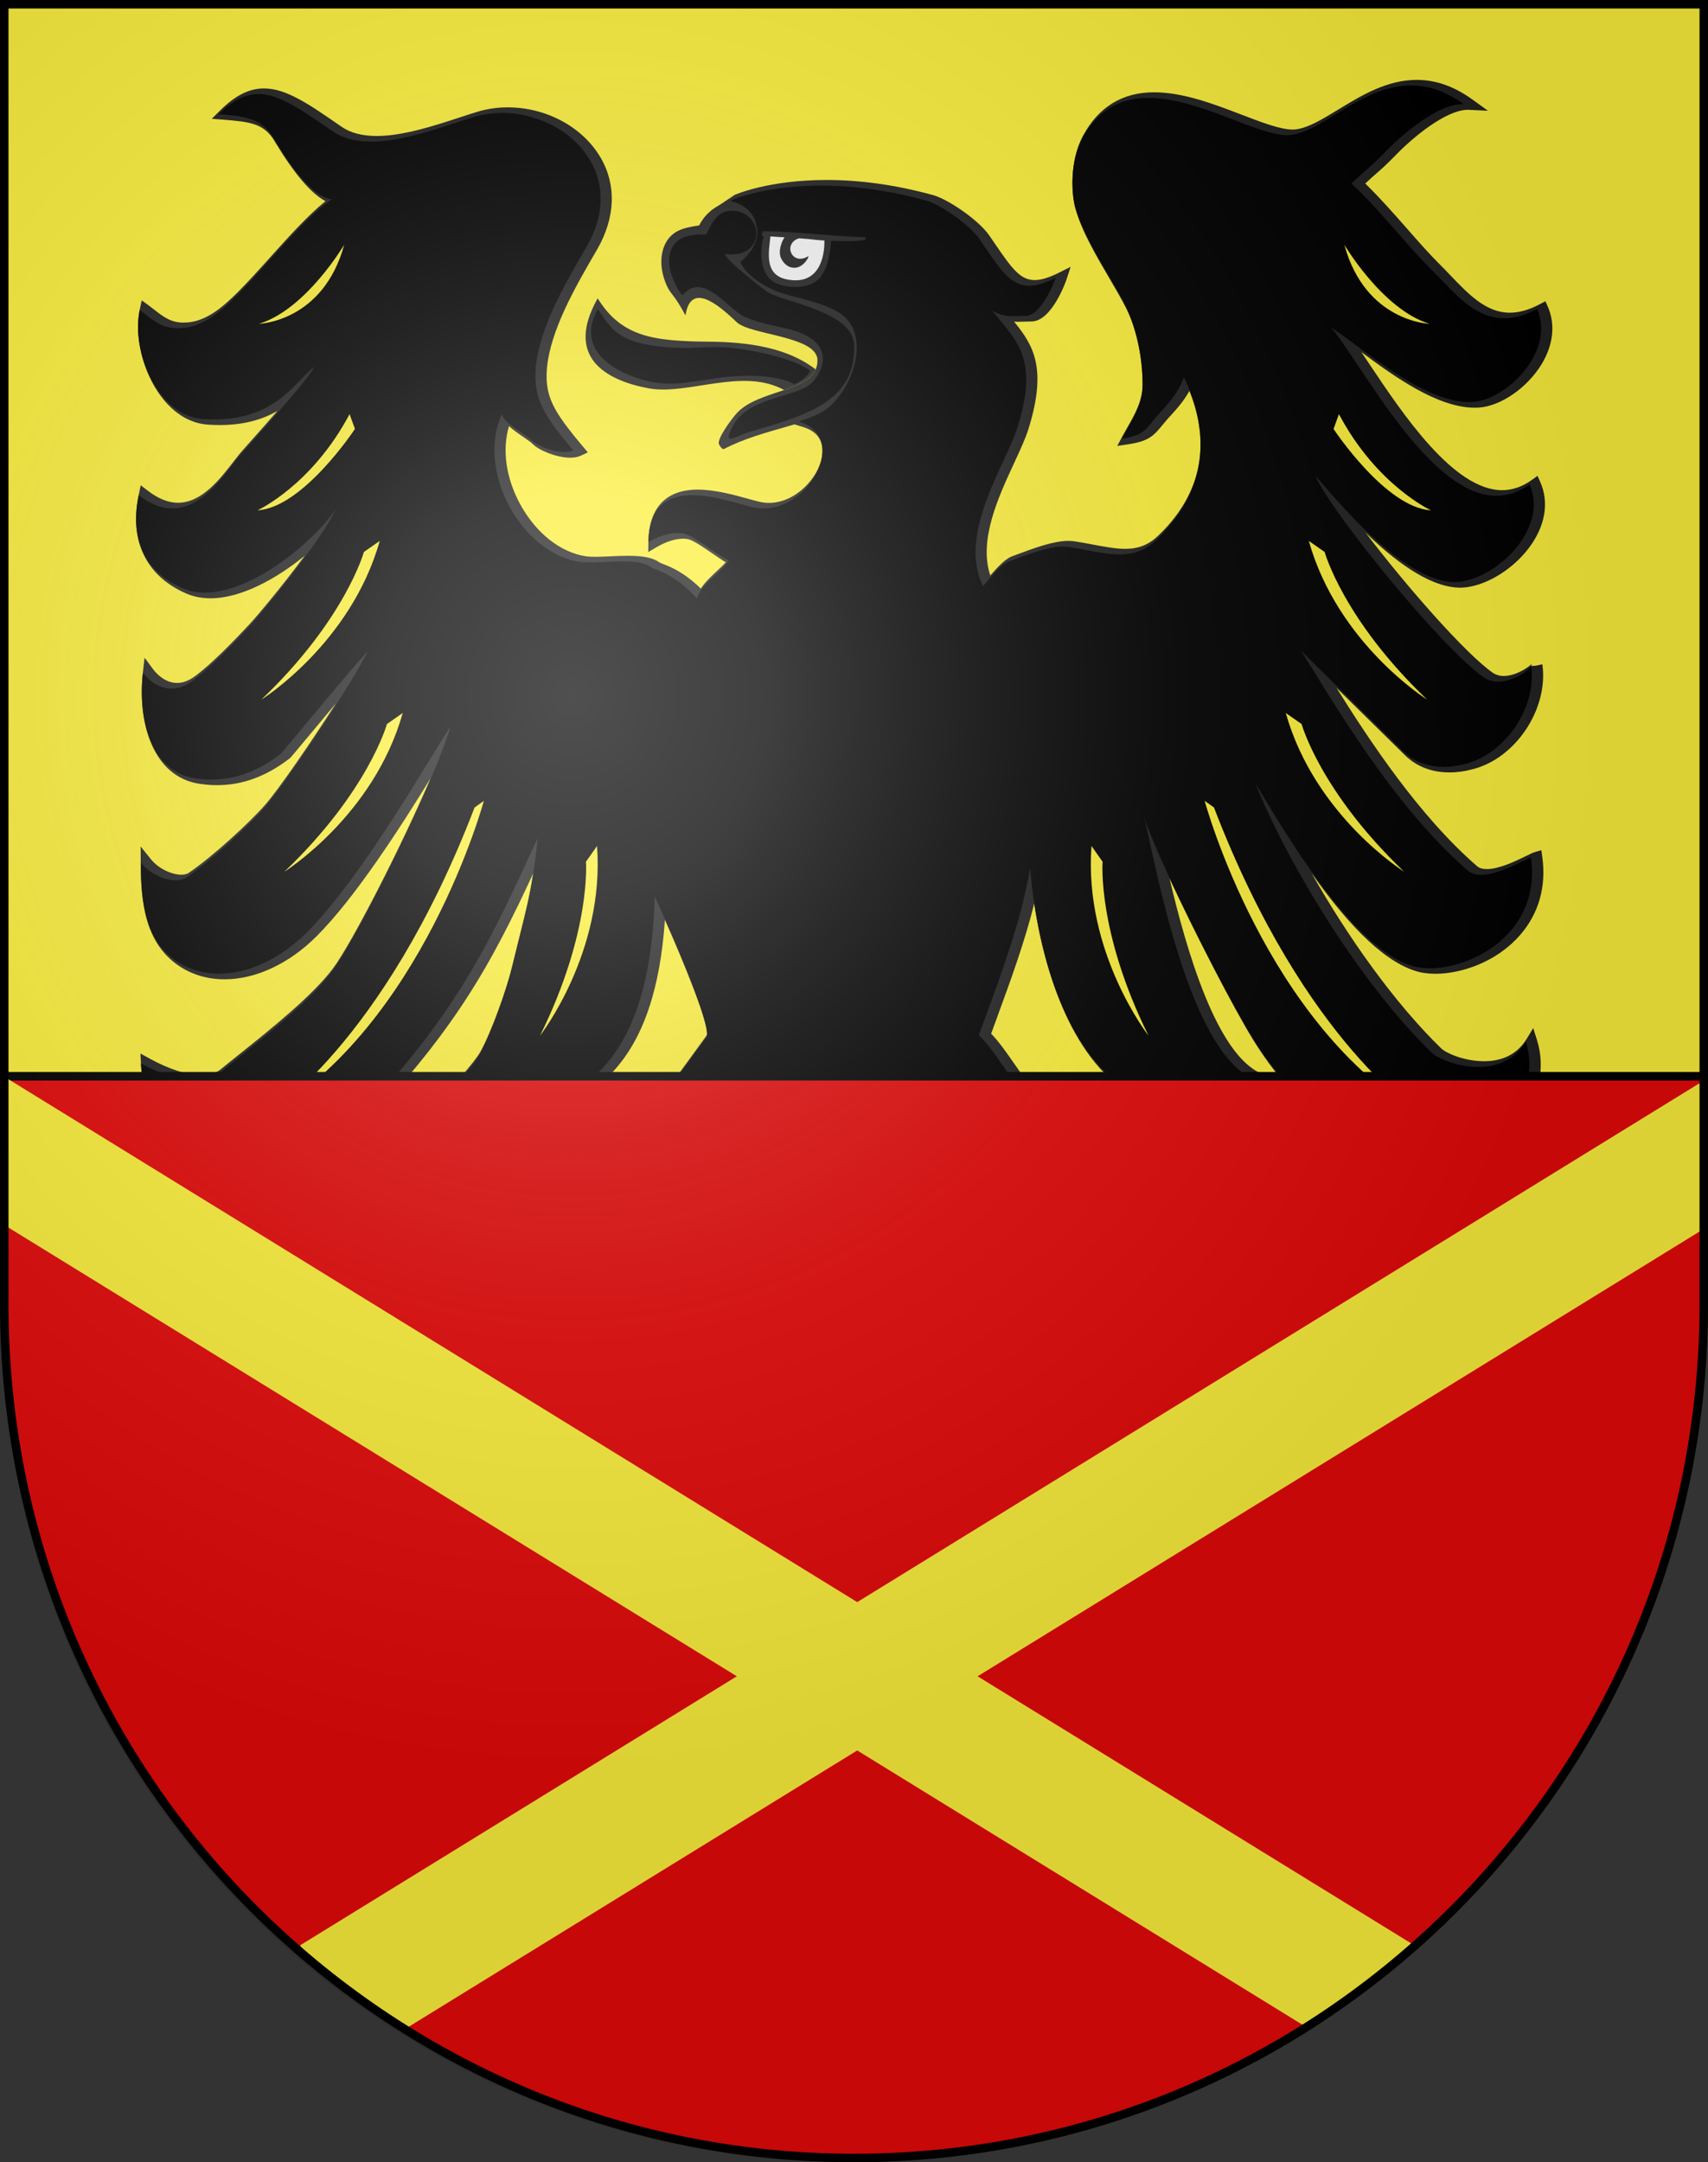 <?xml version="1.0" encoding="UTF-8" standalone="no"?>
<!-- Created with Inkscape (http://www.inkscape.org/) -->

<svg
   xmlns:dc="http://purl.org/dc/elements/1.1/"
   xmlns:cc="http://creativecommons.org/ns#"
   xmlns:rdf="http://www.w3.org/1999/02/22-rdf-syntax-ns#"
   xmlns:svg="http://www.w3.org/2000/svg"
   xmlns="http://www.w3.org/2000/svg"
   xmlns:xlink="http://www.w3.org/1999/xlink"
   version="1.0"
   width="603"
   height="763"
   id="svg20">
  <rect width="100%" height="100%" fill="#333333" stroke="none"/>
  <desc
     id="desc22">Coat of Arms of Canton of Freiburg (Fribourg)</desc>
  <defs
     id="defs29">
    <linearGradient
       id="linearGradient2893">
      <stop
         id="stop2895"
         style="stop-color:#ffffff;stop-opacity:0.314"
         offset="0" />
      <stop
         id="stop2897"
         style="stop-color:#ffffff;stop-opacity:0.251"
         offset="0.19" />
      <stop
         id="stop2901"
         style="stop-color:#6b6b6b;stop-opacity:0.125"
         offset="0.6" />
      <stop
         id="stop2899"
         style="stop-color:#000000;stop-opacity:0.125"
         offset="1" />
    </linearGradient>
    <radialGradient
       cx="858.042"
       cy="579.933"
       r="300"
       fx="858.042"
       fy="579.933"
       id="radialGradient3236"
       xlink:href="#linearGradient2893"
       gradientUnits="userSpaceOnUse"
       gradientTransform="matrix(1.215,0,0,1.267,-390.345,-467.9)" />
    <clipPath
       id="clipPath7279">
      <path
         d="m 1.5,1.5 0,458.868 C 1.5,626.679 135.815,761.5 301.5,761.5 467.185,761.5 601.5,626.679 601.5,460.368 L 601.5,1.5 1.5,1.5 z"
         id="path7281"
         style="fill:none;stroke:#000000;stroke-width:3;stroke-miterlimit:4;stroke-opacity:1;stroke-dasharray:none;display:inline" />
    </clipPath>
    <clipPath
       id="clipPath7279-4">
      <path
         d="m 1.5,1.5 0,458.868 C 1.5,626.679 135.815,761.5 301.5,761.5 467.185,761.5 601.5,626.679 601.5,460.368 L 601.5,1.5 1.5,1.5 z"
         id="path7281-8"
         style="fill:none;stroke:#000000;stroke-width:3;stroke-miterlimit:4;stroke-opacity:1;stroke-dasharray:none;display:inline" />
    </clipPath>
    <clipPath
       id="clipPath3861">
      <g
         transform="matrix(-0.93,0.53,0.397,0.861,0,0)"
         id="g3863"
         style="display:inline">
        <path
           d="m 1.5,1.5 0,458.868 C 1.5,626.679 135.815,761.5 301.5,761.5 467.185,761.5 601.5,626.679 601.5,460.368 L 601.5,1.5 1.5,1.5 z"
           id="path3865"
           style="fill:none;stroke:#000000;stroke-width:2.983;stroke-miterlimit:4;stroke-opacity:1;stroke-dasharray:none" />
      </g>
    </clipPath>
    <clipPath
       id="clipPath3867">
      <g
         transform="matrix(0.93,-0.53,0.397,0.861,0,0)"
         id="g3869"
         style="display:inline">
        <path
           d="m 1.5,1.5 0,458.868 C 1.5,626.679 135.815,761.5 301.5,761.5 467.185,761.5 601.5,626.679 601.5,460.368 L 601.5,1.5 1.5,1.5 z"
           id="path3871"
           style="fill:none;stroke:#000000;stroke-width:2.983;stroke-miterlimit:4;stroke-opacity:1;stroke-dasharray:none" />
      </g>
    </clipPath>
  </defs>
  <g
     id="layer1"
     style="display:inline">
    <path
       d="m 1.5,1.5 0,458.868 C 1.5,626.678 135.815,761.5 301.5,761.5 467.185,761.5 601.5,626.678 601.5,460.368 l 0,-458.868 -600,0 z"
       id="path1899"
       style="fill:#fcef3c;fill-opacity:1" />
  </g>
  <g
     id="layer2"
     style="display:inline">
    <g
       transform="translate(-3.446,-19.805)"
       id="layer2-9"
       style="display:inline">
      <path
         d="m 386.621,463.44 -0.69,-5.58 c 1.21,2.32 3.79,6.35 6.46,7.21 3.01,0.86 6.98,1.63 10.08,2.15 1.9,0.34 -1.63,0.94 -2.15,1.03 -1.99,0.42 -13.36,-2.07 -13.7,-4.81 z m 143.91,34.6 c -1.46,-6.35 -4.13,-18.63 -6.98,-18.63 0.34,6.18 -7.41,14.17 -13.7,14.42 -6.54,0.34 -11.2,-4.72 -12.92,-9.62 -2.72,3.49 -10.47,6.69 -16.91,8.29 11.2,0.53 22.3,0.48 33.1,3.22 9.13,2.23 14.47,11.59 14.47,21.81 0,6.35 -7.67,17.6 -15.16,22.49 1.03,-6.27 0.43,-13.31 -1.72,-19.15 -2.84,8.16 -7.58,10.22 -15.16,10.22 -3.96,0 -16.71,-11.25 -11.71,-18.72 -11.45,1.03 -28.25,-10.05 -32.64,-5.67 -1.38,1.29 -2.84,2.83 -3.36,4.47 -1.64,4.98 0.6,10.73 -4.39,15.28 -5,4.55 -11.97,3.52 -15.25,0.43 0.09,4.21 1.98,13.05 7.24,14.25 -5,4.55 -22.99,-9.36 -25.23,-13.65 -5.17,-10.04 0,-16.91 7.41,-22.92 5.68,-4.55 12.75,-10.39 12.75,-12.96 0,-1.98 -10.51,-6.18 -16.45,-9.36 -3.53,-1.89 -21.62,-6.01 -29.71,-4.03 l -1.03,-2.75 c 3.1,-0.43 13.18,-1.12 17.4,-0.17 16.1,3.69 30.06,10.82 31.87,13.65 0.78,1.29 -0.43,3.78 -0.6,5.07 -1.72,9.19 -24.29,14.77 -20.67,26.7 1.29,4.12 10.77,16.74 15.5,16.83 1.64,-5.58 -1.98,-10.91 -3.01,-15.88 -0.43,-1.98 -5.43,-5.15 -8.35,-6.95 8.53,-1.55 9.99,4.63 12.92,7.64 3.62,3.78 3.53,5.58 9.39,3.61 3.1,-1.03 4.65,-2.58 5.34,-7.04 1.46,-8.58 -5.77,-7.73 -3.88,-12.11 1.46,3.69 6.03,2.83 7.75,0.52 2.5,-3.44 3.79,-6.35 8.01,-4.72 4.65,1.72 21.53,6.27 26.18,6.61 3.45,0.17 4.65,-2.57 9.47,-3.35 -4.22,2.92 -3.79,10.82 -2.15,14.77 1.21,3 6.8,6.61 9.99,6.7 5.17,0.17 8.61,-3.17 10.33,-8.67 1.12,-3.86 0,-11.25 6.38,-12.36 -3.45,2.75 -4.82,9.87 -2.07,12.79 3.1,3.26 2.84,9.44 2.84,15.8 16.11,-20.61 1.72,-34.69 -4.13,-36.49 -8.7,-2.66 -17.14,-2.58 -27.99,-2.92 -5.63,-0.19 -10.24,-1.21 -13.5,-2.13 -6.4,-1.08 -11.01,-5.61 -15.69,-8.09 4.65,0.08 7.92,1.89 10.94,3.6 9.56,5.5 31.18,-3.52 32.29,-12.53 1.29,3.86 1.47,7.3 5,10.9 7.06,7.04 12.4,4.38 17.4,-2.23 1.21,-1.63 1.55,-6.52 1.29,-9.53 -0.26,-1.8 -0.95,-3.09 -0.95,-5.15 0,-1.29 0.43,-2.32 1.29,-2.83 1.21,2.06 -0.17,6.78 2.41,8.41 3.62,2.49 6.37,12.96 8.44,16.14 1.03,-3.43 1.55,-9.36 1.72,-11.33 0.86,-13.65 -12.23,-21.89 -27.73,-16.48 -12.92,4.64 -27.9,13.05 -41.51,13.39 -2.93,0 -7.75,-0.34 -9.39,-0.95 l -4.05,-1.54 c 2.58,0 4.56,-0.43 6.8,-0.51 1.05,-0.03 2.08,-0.08 3.09,-0.15 4.24,-0.89 8.77,-1.96 11.12,-2.51 1.81,-0.43 7.15,-2.66 8.09,-5.84 0.52,-1.72 -0.52,-3.69 -2.41,-4.46 3.7,-0.52 5.77,4.38 8.53,5.32 5.6,1.8 10.77,-3.78 11.11,-7.04 0.26,-2.4 -4.31,-4.89 -4.13,-8.41 0.26,-4.47 1.03,-4.64 2.93,-5.24 -3.27,6.53 0.95,8.07 4.48,11.93 1.64,1.8 2.58,3.35 6.46,2.58 -0.34,-15.02 -14.04,-22.49 -22.31,-17.69 -5,2.92 -9.73,8.16 -13.95,12.62 -5.43,5.66 -11.2,12.36 -19.29,13.56 -13.43,1.97 -44.79,-16.31 -55.72,-24.13 l 2.58,-1.54 c 6.8,4.38 15.42,7.04 25.15,12.88 13.78,8.33 28.34,15.2 41.34,0.43 7.32,-8.24 14.04,-19.49 27.56,-19.49 11.37,0 18.78,10.56 16.97,22.07 -0.07,0.47 -0.23,0.87 -0.44,1.23 7.19,-1.64 15.04,-1.72 20.85,2.72 8.93,6.84 10.83,29.67 0.06,34.57 z m -51.97,-26.5 c 2.48,-0.69 4.95,-1.49 7.46,-2.37 -1.54,-0.57 -2.78,-1.62 -3.46,-2.9 -0.88,1.91 -1.91,3.74 -4,5.27 z m 23.03,-8.36 c 0.72,-0.28 1.48,-0.55 2.24,-0.81 -1.45,-0.35 -2.67,-1.09 -3.02,-2.02 -0.9,1.55 -1.96,3.05 -3.15,4.39 1.28,-0.51 2.58,-1.03 3.93,-1.56 z"
         id="path6"
         style="fill:#212121" />
      <path
         d="m 210.061,465.92 c -2.24,0.77 -5.17,0.77 -7.06,-0.17 -0.34,-0.26 -2.24,-1.89 -2.41,-2.58 1.81,1.29 6.63,1.72 8.35,0.77 2.93,-1.72 6.37,-5.5 7.58,-8.93 l 0.26,4.55 c -0.18,0.01 -4.74,5.68 -6.72,6.36 z m -70.01,20.62 c 0.47,-0.23 0.88,-0.44 1.2,-0.61 -0.35,0.14 -0.76,0.35 -1.2,0.61 z m 29.62,8.32 c 1.64,2.15 3.45,3 6.03,6.01 2.67,3 6.89,6.61 7.75,10.56 1.55,7.13 3.7,16.74 -4.91,26.35 -1.72,1.89 -4.82,4.55 -8.44,4.98 0,-1.29 0.69,-13.99 -1.21,-15.8 -1.89,1.03 -8.01,4.21 -12.92,1.8 -9.04,-4.29 -7.49,-10.3 -2.93,-17.08 -3.79,-6.1 -11.37,-3.18 -17.05,-1.8 -2.84,0.69 -15.33,6.18 -19.12,8.93 -1.12,1.29 -0.52,3.78 -0.43,5.07 0.35,8.33 -9.65,12.45 -16.28,12.45 -3.19,0 -4.57,-0.77 -6.37,-3.69 -1.55,-0.86 -0.6,11.42 0.95,13.05 -6.12,-0.26 -14.73,-15.19 -15.85,-18.97 -2.07,-6.78 1.38,-14.68 3.45,-19.32 3.53,-8.07 11.11,-6.95 21.62,-7.9 2.27,-0.22 6.86,-1.45 11.73,-2.92 -0.28,0 -0.55,0 -0.8,0 -6.55,-0.25 -13.52,-3.09 -15.24,-4.46 -4.13,9.7 -13.95,10.3 -16.97,7.64 -1.98,-1.8 -3.7,-3.43 -4.56,-7.73 -1.12,1.63 -4.39,6.01 -3.88,12.36 -1.55,-0.09 -2.32,-1.03 -3.7,-1.89 -6.11,-3.52 -4.05,-17.43 -3.1,-23.35 1.29,-8.41 9.82,-18.63 18.26,-18.2 1.07,0 5.43,0.31 14.73,4.69 -1.32,-11.92 1.77,-25.92 16.11,-26.42 14.81,-0.43 15.16,10.39 21.7,20.69 14.55,23.01 50.3,-4.29 65.63,-15.28 l 3.27,1.89 c -13.87,9.7 -36,26.01 -55.29,26.27 -7.06,0.09 -12.75,-4.55 -16.97,-11.33 -6.03,-9.7 -9.9,-20.86 -20.93,-18.2 -2.76,0.69 -5.86,2.23 -7.75,4.81 -3.79,5.33 -4.56,13.14 -2.93,15.54 1.46,-6.7 14.9,-10.73 11.54,-18.2 7.23,8.16 -3.7,11.42 -4.48,13.82 -1.72,5.41 2.41,8.84 4.74,9.96 0.86,0.34 7.24,-1.98 10.51,-4.38 -0.69,4.29 -1.03,4.72 1.9,7.64 6.98,6.95 12.14,4.89 19.03,3.95 -1,0.73 -2.09,1.32 -3.24,1.76 -3.47,1.93 -8.58,4.58 -14.84,3.73 -2.15,-0.34 -4.48,-0.86 -7.06,-1.63 -6.46,-2.06 -30.14,-15.54 -37.38,-14.85 -16.11,1.71 -16.02,28.25 -12.57,32.19 2.58,-2.66 6.37,-9.62 6.98,-12.79 0.35,-1.72 2.33,-7.81 -1.72,-11.25 13.18,0.86 -3.1,17 7.15,23.01 3.36,1.89 9.13,2.66 11.45,-1.71 2.32,-4.38 4.39,-11.93 -0.43,-14.85 3.1,0 5.77,2.75 5.51,6.44 -0.43,6.35 11.88,7.55 17.74,8.24 3.08,0.39 16.75,-5.57 21.97,-8.15 -3.72,2.13 -10.64,7.82 -13.79,8.67 -0.25,0.07 -0.53,0.13 -0.83,0.2 -4.36,2.1 -9.43,3.92 -11.83,4.44 -7.49,1.54 -12.58,3.43 -20.67,3 -5.94,-0.26 -11.8,12.79 -11.8,18.63 0,4.03 3.62,12.45 8.78,16.48 1.21,-3.35 1.98,-12.36 1.98,-17.09 0,-4.38 -1.03,-6.78 -4.31,-8.75 4.74,-1.2 6.89,3.43 6.63,8.5 -0.09,3.86 0.17,6.7 1.64,9.44 2.07,3.78 12.23,1.2 14.56,-1.8 1.81,-2.4 4.13,-4.46 1.12,-9.87 -0.69,-1.2 -2.15,-4.72 -6.2,-6.87 5.68,-2.41 5.77,5.84 9.65,3.78 8.44,-4.29 19.38,-7.9 28.25,-10.22 4.13,-1.12 6.72,-0.69 8.96,1.03 4.82,3.61 7.32,-0.86 8.09,-2.06 -0.08,3.09 -2.5,7.47 -4.65,9.96 -7.06,7.98 0.86,13.14 6.8,12.79 2.76,-0.09 4.13,-0.26 5.77,-3.69 1.55,-3.18 1.46,-5.67 5.43,-7.47 -1.38,2.66 -3.1,5.07 -3.19,8.07 0,2.06 1.12,3.09 1.64,5.92 0.52,3.44 0.26,5.07 -0.09,9.7 0.69,0.08 2.67,-1.72 4.31,-3.43 5.77,-6.35 6.37,-15.03 3.79,-23.18 -1.81,-5.67 -13.78,-14.42 -14.04,-19.06 -0.26,-4.21 21.53,-14.68 25.92,-16.31 5,-1.8 18.6,-4.21 24.55,-6.35 l 1.29,7.9 c -14.92,-4.82 -44.03,9.78 -48.16,15.96 z m -67.13,-28.19 c 1.31,0.65 2.68,1.36 4.17,2.17 5.08,2.75 12.66,7.21 20.15,9.02 1.88,0.44 3.82,0.63 5.75,0.66 -4.47,-1.3 -8.37,-4.42 -9.89,-9.16 -2.67,-0.09 -5.86,3.43 -8.87,2.23 -4.13,-1.63 -5.77,-6.96 -6.2,-9.96 -0.84,2.13 -3.04,4.21 -5.11,5.04 z"
         id="path8"
         style="fill:#212121" />
      <path
         d="m 291.391,150.18 c -9.72,-7.62 -23.69,-9.73 -37.75,-9.81 -19.72,-0.17 -30.75,-1.72 -39.19,-15.28 -11.71,20.69 2.76,28.93 18.09,31.76 13.95,2.48 33.03,-7.48 47.73,0.58 5.05,-1.74 9.5,-3.64 11.12,-7.25 z"
         id="path10"
         style="fill:#212121" />
      <path
         d="m 266.821,112.21 c 1.46,4.21 8.18,8.84 14.21,10.9 6.11,2.06 14.3,3.18 20.58,7.04 11.46,6.95 5.51,26.1 -4.05,33.74 -6.72,5.41 -25.23,7.38 -38.5,14.34 -0.69,0.34 -1.64,-1.29 -1.81,-1.72 -0.69,-1.89 4.31,-8.58 5.86,-10.39 7.67,-9.36 29.11,-7.64 28.94,-19.23 -0.09,-8.5 -23.77,-8.84 -28.51,-13.39 -6.8,-6.52 -16.28,-14.25 -18.09,-2.4 -4.13,-7.73 -5.08,-7.13 -6.63,-10.56 -2.67,-6.1 -2.24,-11.25 -0.43,-14.85 2.5,-4.72 6.55,-5.5 11.89,-6.35 2.41,-4.81 7.15,-7.9 11.46,-8.41 4.13,-0.51 9.21,2.92 10.42,7.21 1.2,3.85 1.03,8.75 -5.34,14.07 z"
         id="path50_1_"
         style="fill:#212121" />
      <path
         d="m 301.231,661.78 c -0.37,-0.33 -7.89,-7.08 -10.64,-11.76 -1.87,0.49 -4.57,0.73 -8.06,0.73 -3.4,0 -10.48,0 -11.51,-2.19 -0.35,-0.74 -0.23,-1.6 0.3,-2.24 5.54,-6.75 15.01,-20.37 17.45,-30.59 -21.47,24.14 -38.67,33.26 -61.91,33.26 -5.43,0 -11.31,-0.49 -17.96,-1.49 -24.15,-3.69 -37.77,-13.62 -49.79,-22.38 -10.44,-7.62 -20.31,-14.81 -35.73,-17.11 -2.68,-0.41 -5.22,-0.61 -7.54,-0.61 -7.95,0 -13.74,2.37 -17.21,7.03 -4.94,6.63 -4.39,16.67 -2.42,23.24 l -3.32,1.96 c -9.29,-9.44 -13.69,-21.23 -12.75,-34.08 1.23,-16.69 11.54,-33.51 28.3,-46.16 9.36,-7.09 20.11,-10.68 31.94,-10.68 22.97,0 46.19,13.41 63.15,23.2 1.43,0.83 2.83,1.63 4.17,2.4 -0.48,-8.15 2.68,-14.66 10.69,-22.72 5.73,-5.78 18.57,-7.65 23.9,-7.65 3.6,0 4.66,0.7 5.22,1.38 0.45,0.55 0.64,1.26 0.5,1.95 -0.39,2.29 -1.5,4.45 -2.58,6.53 -2,3.86 -3.72,7.19 -1.21,11.28 2.21,3.6 9.48,9.03 15.41,9.03 0.15,0 0.31,0 0.46,-0.01 7.47,-0.39 13.19,-3.49 16.97,-9.2 6.14,-9.25 5.92,-23.58 2.54,-32.96 -2.55,-7.14 -5.89,-14.9 -9.12,-22.41 -4.79,-11.15 -9.74,-22.64 -12.17,-32.32 -14.32,13.01 -26.76,28.79 -25.5,53.96 l 0.38,7.52 -4.03,-6.35 c -4.07,-6.41 -16.11,-30.24 -16.67,-40.36 -0.28,-4.94 -1.41,-28.15 1.5,-38.83 -14.55,-0.87 -31.09,-14.13 -34.4,-24.65 l -0.97,-3.09 3.19,0.54 c 3.05,0.51 5.84,1.13 8.54,1.74 4.85,1.08 9.03,2.02 13.31,2.02 5.95,0 11.27,-1.88 17.25,-6.08 8.5,-6.03 19.23,-20.83 29.6,-35.14 l 2.58,-3.55 c 0.47,-4.13 -8.21,-25.55 -14.9,-40.51 -3.37,48.77 -23.83,70.64 -65.62,70.64 -4.87,0 -10.17,-0.3 -15.76,-0.89 l -4.26,-0.45 3.09,-2.96 c 6.38,-6.1 15.17,-15.86 17.38,-19.8 4,-7.22 9.39,-22.36 11.34,-30.57 0.92,-3.82 1.75,-7.15 2.52,-10.21 2,-7.96 3.54,-14.06 4.8,-22.15 -14.7,31.58 -27.83,56.5 -63.76,92.93 -7.13,7.23 -22.16,12.48 -35.75,12.48 -11.09,0 -37.08,-3.73 -38.96,-38.32 l -0.19,-3.57 3.13,1.72 c 7.03,3.86 13.38,5.9 18.36,5.9 2.87,0 5.23,-0.69 6.81,-2 2.06,-1.7 4.41,-3.58 6.93,-5.59 10.84,-8.68 25.69,-20.57 32.79,-30.12 6.86,-9.24 24.18,-43.2 34.36,-66.91 -10.42,16.89 -26.3,41.73 -40.15,55.59 -9.65,9.68 -21.5,15.23 -32.49,15.23 -6,0 -11.45,-1.6 -16.18,-4.77 -12.26,-8.29 -13.37,-23.14 -13.45,-36.42 l -0.03,-5.68 3.56,4.42 c 2.93,3.64 7.66,5.54 10.81,5.54 1.07,0 1.96,-0.21 2.56,-0.62 8.07,-5.42 21.42,-17.63 27.09,-24.13 4.87,-5.6 16.02,-21.82 24.88,-35.66 -2.78,3.32 -5.56,6.65 -7.96,9.53 -7.74,9.29 -8.02,9.6 -8.39,9.88 -8.22,6.32 -16.6,9.4 -25.6,9.4 -1.94,0 -3.93,-0.15 -5.93,-0.44 -16.74,-2.38 -22.21,-21.57 -20.2,-39.53 l 0.56,-5.01 3,4.05 c 0.85,1.14 3.96,4.86 8.48,4.86 1.93,0 3.89,-0.69 5.84,-2.04 5.85,-4.09 14.72,-13.31 19.49,-18.44 2.86,-3.01 11.93,-13.87 19.7,-24.38 -9.98,8.14 -22.47,14.99 -33.22,14.99 -3.1,0 -5.98,-0.57 -8.55,-1.68 -14.3,-6.23 -20.24,-18.7 -16.74,-35.12 l 0.66,-3.08 2.5,1.92 c 3.66,2.82 7.24,4.25 10.66,4.25 8.36,0 14.81,-8.34 19.52,-14.44 1.21,-1.57 2.26,-2.92 3.23,-4 0.42,-0.48 1.37,-1.55 2.66,-3 3.65,-4.1 6.87,-7.75 9.65,-10.94 -5.03,2.86 -11.52,4.95 -20.33,4.95 -1.35,0 -2.75,-0.05 -4.17,-0.15 -6.23,-0.41 -11.95,-3.85 -16.55,-9.96 -6.49,-8.63 -9.56,-21.34 -7.47,-30.91 l 0.65,-2.98 2.46,1.8 c 0.71,0.52 1.38,1.04 2.04,1.56 3.23,2.51 5.78,4.49 10.28,4.49 0.5,0 1.02,-0.03 1.56,-0.07 6.94,-0.62 12.75,-5.88 17.65,-10.76 3.52,-3.51 7.29,-7.69 11.28,-12.13 6.61,-7.35 13.42,-14.91 19.6,-19.89 -5.11,-2.74 -10.96,-9.59 -17.73,-20.76 l -0.35,-0.58 C 96.671,63.43 91.711,62.78 82.531,62.06 l -4.33,-0.33 3.08,-3.05 c 5.29,-5.24 10.18,-7.67 15.38,-7.67 7.88,0 16.01,5.65 27.28,13.46 3.22,2.23 7.31,3.32 12.5,3.32 9.31,0 20.33,-3.61 29.19,-6.51 2.16,-0.71 4.21,-1.38 6.12,-1.96 3.5,-1.08 7.19,-1.63 10.97,-1.63 13.68,0 26.57,7.01 32.84,17.86 5.58,9.66 5.13,21.12 -1.29,32.25 l -0.96,1.66 c -6.58,11.34 -15.59,26.88 -16.78,40.36 -0.77,9.88 2.19,15.05 12.8,27.65 l 1.65,1.96 -2.32,1.11 c -1.09,0.52 -2.42,0.78 -3.95,0.78 -4.72,0 -11.06,-2.63 -13.15,-4.8 -0.69,-0.68 -2.05,-1.62 -3.49,-2.61 -1.75,-1.2 -3.54,-2.43 -4.93,-3.73 -2.47,8.29 -1.09,18.31 3.93,27.51 5.56,10.21 14.26,17.09 23.27,18.42 0.84,0.12 1.9,0.18 3.26,0.18 1.61,0 3.42,-0.08 5.33,-0.17 2.07,-0.1 4.21,-0.19 6.28,-0.19 5.46,0 8.88,0.73 11.07,2.35 0.17,0.13 0.85,0.39 1.4,0.6 2.6,1.01 7.2,2.81 13.19,8.62 1.4,-2.21 3.71,-4.37 5.97,-6.48 0.99,-0.93 2.06,-1.93 2.87,-2.79 -1.53,-0.91 -3.24,-2.09 -5.02,-3.31 -2.8,-1.93 -5.98,-4.12 -7.88,-4.74 -0.6,-0.19 -1.36,-0.29 -2.2,-0.29 -2.72,0 -6.02,1.05 -9.28,2.95 l -3.03,1.77 0.05,-3.51 c 0.17,-12.12 6.19,-18.52 17.41,-18.52 6.11,0 12.82,1.86 17.72,3.21 1.44,0.4 2.79,0.77 3.92,1.04 1.17,0.29 2.36,0.43 3.55,0.43 9.28,0 17.53,-8.73 18.71,-16.53 0.54,-3.56 -0.17,-8.22 -6.59,-10.21 l -3.58,-1.11 3.59,-2.88 0.34,-0.11 c 2.76,-0.9 6.68,-2.3 8.89,-4.07 5.92,-4.73 10.02,-13.79 9.55,-21.07 -0.28,-4.29 -2.06,-7.46 -5.29,-9.43 -4.07,-2.5 -9.02,-3.79 -13.8,-5.04 -2.26,-0.59 -4.4,-1.15 -6.39,-1.82 -6.18,-2.11 -13.69,-7.08 -15.45,-12.13 l -0.45,-1.3 1.05,-0.88 c 6.01,-5.02 5.57,-9.23 4.72,-11.97 -0.78,-2.77 -3.84,-5.35 -6.83,-5.79 l -1.42,-0.21 -7.55,1.46 8.36,-5.59 c 0.48,-0.21 12.11,-5.27 32.47,-5.27 12.09,0 24.74,1.8 37.59,5.34 5.19,1.41 15.93,8.68 19.78,14.17 0.78,1.12 1.51,2.2 2.21,3.22 5.82,8.51 8.83,12.6 13.86,12.6 2.27,0 5.03,-0.84 8.46,-2.55 l 4.25,-2.13 -1.48,4.52 c -0.05,0.15 -5.03,14.76 -12.39,14.76 -0.96,0 -1.82,0.03 -2.62,0.06 -0.74,0.02 -1.43,0.05 -2.09,0.05 -0.47,0 -0.93,-0.01 -1.38,-0.04 6.97,8.5 11.67,16.63 5.07,37.86 -1.03,3.33 -2.85,7.25 -4.96,11.8 -5.7,12.29 -12.69,27.37 -8.52,39.92 2.55,-2.97 5.36,-5.94 7.73,-6.79 l 1.93,-0.72 c 5.94,-2.21 12.67,-4.71 17.96,-4.71 0.84,0 1.64,0.06 2.38,0.19 2.18,0.34 4.26,0.73 6.26,1.11 4.29,0.8 7.99,1.5 11.39,1.5 4.7,0 8.26,-1.41 11.57,-4.57 18.53,-17.68 16.81,-36.94 11.08,-51.15 -2,3.62 -4.49,6.36 -6.45,8.51 -0.51,0.56 -0.99,1.09 -1.42,1.58 -0.66,0.76 -1.22,1.44 -1.73,2.06 -3.08,3.76 -4.88,5.61 -11.97,6.68 l -3.91,0.59 1.86,-3.49 c 0.54,-1.01 1.13,-2.05 1.73,-3.1 2.63,-4.61 5.36,-9.37 5.36,-15.03 0,-9.41 -2.12,-19.39 -5.66,-26.69 -1.68,-3.37 -3.87,-7.1 -6.19,-11.06 -4.51,-7.67 -9.61,-16.38 -11.85,-24.3 -1.3,-4.46 -2.35,-16.69 2.76,-25.97 5.5,-10.06 13.91,-15.16 25,-15.16 10.29,0 21.28,4.21 30.97,7.93 7,2.68 13.62,5.22 17.93,5.22 0.27,0 0.54,-0.01 0.79,-0.03 4.5,-0.4 9.79,-3.64 15.4,-7.07 8.03,-4.88 17.11,-10.43 27.61,-10.43 6.79,0 13.25,2.28 19.75,6.98 l 5.41,3.91 -6.67,-0.32 c -0.13,-0.01 -0.26,-0.01 -0.4,-0.01 -7.88,0 -19.83,10.17 -25.04,15.55 -3.85,3.94 -5.38,5.27 -7.14,6.8 -1.05,0.92 -2.22,1.93 -4.06,3.67 5.06,4.9 10.08,10.6 14.95,16.14 3.95,4.49 7.68,8.73 11.04,12.07 1.37,1.35 2.73,2.77 4.04,4.15 6.51,6.8 12.66,13.22 21,13.22 3.33,0 6.83,-0.99 10.69,-3.04 l 1.89,-1 0.86,1.96 c 2.72,6.25 1.93,13.45 -2.23,20.28 -5.1,8.36 -14.43,14.79 -22.19,15.29 -0.46,0.03 -0.91,0.04 -1.37,0.04 -13.19,0 -28.54,-11.09 -40.06,-19.65 0.89,1.32 1.81,2.7 2.77,4.13 11.88,17.77 29.83,44.62 46.95,44.62 3.62,0 7.15,-1.22 10.5,-3.63 l 1.98,-1.43 0.99,2.24 c 2.91,6.6 1.95,14.18 -2.71,21.33 -5.9,9.06 -16.94,15.89 -25.67,15.89 -0.25,0 -0.5,-0.01 -0.74,-0.02 -10.74,-0.5 -22.95,-10.04 -32.63,-19.47 14.24,18.71 35.3,42.8 44.96,49.51 1.1,0.75 2.42,1.14 3.9,1.14 4.57,0 9.29,-3.5 9.93,-4.36 0,0 -0.22,0.31 -0.23,0.83 l 1.57,-0.09 2.31,-0.49 0.09,0.29 v 0.19 c 1.91,15.46 -9.42,32.46 -24.3,36.44 -2.91,0.81 -5.8,1.23 -8.56,1.23 -6.22,0 -11.63,-2.08 -15.64,-6.02 l -24.25,-23.83 c 11.66,18.62 29.11,45.11 49.59,62.89 0.82,0.72 1.97,1.07 3.5,1.07 4.38,0 10.28,-2.88 13.81,-4.6 1.52,-0.74 2.52,-1.23 3.23,-1.43 l 2.2,-0.64 0.32,2.27 c 1.48,10.51 -1.21,20.05 -7.76,27.59 -8.82,10.15 -21.61,13.75 -29.89,13.75 -2.71,0 -5.16,-0.35 -7.3,-1.05 -12.57,-4.06 -25.55,-18.94 -36.47,-34.43 12.59,22.19 29.08,45.64 45.79,61.85 1.66,1.61 8.1,4.49 15.06,4.49 6.81,0 11.89,-2.68 15.11,-7.96 l 2.27,-3.73 1.32,4.17 c 3.05,9.65 0.86,20.25 -6.17,29.84 -7.43,10.14 -18.93,16.96 -28.62,16.96 -26.88,0 -51.99,-25.16 -65.33,-46.7 -7.17,-11.63 -20.56,-37.62 -29.59,-57.05 6,25.37 16.6,62.13 32.48,68.86 l 1.78,0.76 -0.71,1.8 c -3.4,8.58 -18.66,9.5 -25.06,9.5 -7.61,0 -14.88,-1.19 -18.97,-3.12 -21.58,-10.22 -33.06,-40.45 -37.28,-69.05 -3.33,13.47 -8.29,27.03 -13.12,40.24 -0.71,1.93 -1.41,3.84 -2.1,5.74 2.89,3.04 5.31,6.52 7.66,9.9 3.91,5.62 7.95,11.43 14.31,15.64 0.92,0.61 1.82,1.2 2.68,1.77 12.35,8.2 18.55,12.32 49.53,12.32 h 3.38 l -1.65,2.95 c -6.67,11.96 -30.22,22.73 -47.36,24.79 6.18,6.45 5.54,17.32 4.96,27.11 -0.17,2.83 -0.33,5.5 -0.33,8.01 0,17.75 -4.74,31.3 -7.57,37.79 l -2.49,5.71 -1.28,-6.1 c -3.42,-16.35 -17.81,-35.85 -30.31,-48.99 -1.05,11.48 -5.85,21.38 -10.9,31.8 -6.55,13.52 -13.33,27.49 -11.46,45.69 0.93,9.04 14.08,18.98 25.13,18.98 0.74,0 1.47,-0.05 2.17,-0.14 12.66,-1.65 14.52,-7 14.82,-10.89 0.31,-3.56 -5.61,-8.19 -7.84,-9.94 -1.46,-1.15 -2.07,-1.62 -2.07,-2.7 v -1.33 l 1.23,-0.5 c 6.78,-2.77 13.04,-4.18 18.62,-4.18 7.76,0 13.83,2.71 18.05,8.05 0.42,0.53 0.82,1.02 1.2,1.5 4.56,5.63 6.71,9.1 2.99,21.82 4.22,-0.47 5.89,-2.12 8.23,-4.42 1.98,-1.95 4.45,-4.38 8.95,-6.5 14.12,-6.72 26.32,-12.52 43.14,-12.52 0.96,0 1.93,0.02 2.92,0.06 18.62,0 47.47,18.98 51.37,33.85 6.11,23.28 4.27,31.09 -1.93,50.22 l -3.87,-0.73 c 0.58,-9.79 -1.06,-14.49 -3.91,-18.9 -4.51,-6.93 -10.86,-10.44 -18.86,-10.44 -13.2,0 -27.2,9.23 -35.18,17.13 -4.15,4.04 -24.33,16.71 -29.59,18.58 -16.5,5.94 -29.59,8.96 -38.9,8.96 -33.03,0 -47.29,-13.91 -64.76,-33.7 1.31,8.13 7.25,20.95 17.92,28.46 l 2.86,2.01 -3.19,1.43 c -4.93,2.21 -9.76,3.37 -13.97,3.37 -1.87,0 -3.59,-0.24 -5.08,-0.69 -0.88,2.05 -2.75,6.01 -9.08,11.98 l -1.33,1.25 -1.35,-1.23 z"
         id="path13"
         style="fill:#212121" />
      <path
         d="m 516.221,225.19 c 13.69,0.6 34.45,-18.03 27.22,-34.43 -27.39,19.66 -56.41,-38.72 -70.02,-55.38 10.33,6.52 32.9,27.3 49.95,26.27 11.97,-0.77 29.28,-17.77 22.74,-32.8 -18.17,9.62 -27.3,-4.03 -38.07,-14.68 -7.92,-7.9 -17.83,-20.6 -27.47,-29.62 6.55,-6.27 6.03,-5.07 12.66,-11.85 4.91,-5.07 18,-16.57 26.96,-16.14 -26.61,-19.23 -45.99,9.53 -61.41,10.9 -15.59,1.29 -55.72,-30.82 -73.12,1.03 -4.82,8.76 -3.79,20.35 -2.58,24.47 3.27,11.59 12.83,24.81 17.91,35.03 3.79,7.81 5.86,18.03 5.86,27.56 0,7.55 -4.39,13.56 -7.32,19.06 7.92,-1.2 8.35,-3.35 12.49,-8.07 2.58,-3.01 7.06,-7.13 9.39,-13.65 6.46,13.39 12.4,36.32 -9.73,57.44 -8.61,8.24 -17.83,4.55 -30.92,2.49 -5.6,-0.95 -14.04,2.49 -21.27,5.15 -3.36,1.2 -9.04,9.1 -9.04,8.59 -9.04,-18.54 8.27,-43.19 12.23,-55.98 7.58,-24.38 -0.26,-30.48 -9.04,-41.21 4.48,2.66 6.98,1.89 11.97,1.89 4.74,0 9.3,-9.7 10.51,-13.39 -14.21,7.13 -17.57,-0.26 -27.04,-13.91 -3.62,-5.15 -13.95,-12.11 -18.69,-13.39 -42.62,-11.76 -68.73,-0.17 -68.73,-0.17 l 0.1,0.56 c 3.64,0.54 7.41,3.54 8.43,7.17 1.21,3.86 1.03,8.76 -5.34,14.08 1.46,4.21 8.18,8.84 14.21,10.9 6.11,2.06 14.3,3.18 20.58,7.04 11.46,6.95 5.51,26.1 -4.05,33.74 -2.15,1.73 -5.51,3.11 -9.52,4.41 l -0.39,0.31 c 18.6,5.75 1.98,34.68 -16.71,30.13 -10.42,-2.49 -36.26,-12.79 -36.6,12.36 5.6,-3.26 10.34,-3.69 13.09,-2.83 3.96,1.29 11.2,7.47 15.24,9.27 -1.55,3.26 -10.59,9.02 -11.11,13.48 -8.79,-9.44 -14.81,-9.96 -16.45,-11.16 -4.99,-3.69 -18.69,-0.86 -25.06,-1.8 -20.41,-3 -36.6,-31.94 -27.47,-52.03 0.86,3.18 8.01,6.7 10.42,9.1 2.07,2.15 10.68,5.58 14.81,3.61 -10.33,-12.28 -14.12,-18.12 -13.26,-29.1 1.29,-14.6 11.2,-31.08 18,-42.84 17.31,-30.05 -14.73,-53.49 -40.22,-45.59 -14.3,4.38 -36.78,13.74 -49.52,4.89 -18.46,-12.78 -27.24,-18.79 -40.16,-6 8.87,0.69 15.07,1.29 19.29,8.33 2.15,3.52 12.23,20.78 20.58,21.72 -10.24,6.95 -23.25,23.69 -33.67,34.08 -4.91,4.89 -11.2,10.65 -18.86,11.33 -7.41,0.69 -10.68,-3 -15.24,-6.35 -3.19,14.59 6.46,37.43 22.22,38.46 24.8,1.72 31.95,-12.45 39.36,-18.46 -0.52,2.83 -23.08,27.73 -25.84,30.91 -6.2,6.87 -17.83,28.5 -36.09,14.42 -2.93,13.74 0.6,26.36 15.59,32.88 17.23,7.47 44.61,-14.34 53.92,-27.82 -5.43,11.5 -26.61,37.26 -31.18,42.07 -5.43,5.84 -14.04,14.68 -19.81,18.72 -7.41,5.15 -13.87,1.03 -17.05,-3.26 -1.98,17.69 3.45,35.2 18.52,37.35 9.99,1.46 19.9,-0.77 30.06,-8.59 0.69,-0.51 26.1,-31.59 30.75,-36.14 -5.43,11.07 -28.85,46.36 -36.6,55.29 -5.77,6.61 -19.29,18.97 -27.47,24.47 -3.7,2.49 -11.8,-0.09 -16.02,-5.32 0.09,14.42 1.64,27.39 12.57,34.77 13.09,8.76 31.87,4.12 46.16,-10.22 20.15,-20.18 44.35,-63.36 50.56,-72.46 -4.65,17.08 -32.21,73.49 -41.77,86.37 -8.87,11.93 -28.77,26.79 -40.05,36.06 -4.48,3.69 -13.78,3.78 -27.39,-3.69 2.67,49.19 57.1,38.98 71.31,24.55 39.96,-40.52 51.5,-66.62 68.73,-103.97 -1.98,19.83 -4.56,26.96 -8.96,45.24 -2.07,8.67 -7.49,23.78 -11.54,31.08 -2.41,4.29 -11.45,14.25 -17.74,20.26 49.35,5.24 77.69,-11.93 79.58,-75.98 3.01,6.35 19.98,43.87 18.34,49.54 -11.37,15.63 -23.34,32.71 -32.9,39.49 -15.5,10.91 -25.23,5.24 -40.57,2.66 3.1,9.87 20.24,24.13 35.31,23.27 -3.62,7.47 -2.84,31.59 -2.32,40.7 0.52,9.44 12.06,32.62 16.36,39.41 -1.29,-25.84 11.46,-42.67 28.68,-57.78 3.19,16.23 15.16,38.72 21.96,57.78 5.51,15.28 3.19,43.53 -21.27,44.82 -6.8,0.34 -15.07,-5.75 -17.66,-9.96 -4.65,-7.56 2.5,-13.14 3.53,-19.23 0.43,-2.23 -19.46,-0.77 -26.27,6.1 -8.87,8.93 -11.37,15.54 -9.65,24.98 -24.54,-13.65 -66.49,-42.75 -100.51,-17 -29.11,21.98 -36.86,55.38 -15.33,77.27 -3.45,-11.5 -3.53,-37.17 29.37,-32.19 34.02,5.07 41.08,32.71 85.52,39.49 35.23,5.32 54.52,-3.18 82.08,-35.71 1.12,10.99 -11.45,29.28 -18.43,37.78 -0.86,1.03 15.5,2.06 18.77,-0.09 0.78,3.18 8.44,10.56 10.94,12.79 9.13,-8.59 8.44,-12.62 9.65,-12.96 3.7,1.8 10.59,1.72 19.04,-2.06 -14.3,-10.04 -20.15,-28.5 -18.86,-35.46 18.95,21.64 32.56,37.09 66.83,37.09 11.97,0 27.99,-5.15 38.24,-8.84 5.08,-1.8 24.98,-14.34 28.85,-18.12 14.47,-14.34 42.89,-28.16 57.1,-6.35 3.1,4.81 4.82,9.96 4.22,20.09 6.29,-19.4 7.75,-26.79 1.89,-49.11 -3.53,-13.48 -31.18,-32.37 -49.52,-32.37 -17.66,-0.69 -29.97,5.06 -45.13,12.28 -10.42,4.89 -8.79,11.25 -20.76,11.25 5.17,-15.97 1.98,-17.86 -3.01,-24.21 -7.67,-9.7 -21.36,-8.59 -34.36,-3.26 0,0.51 10.42,6.87 9.9,12.79 -0.52,6.7 -5.34,11.25 -16.54,12.71 -12.23,1.63 -28.42,-9.7 -29.54,-20.61 -3.53,-34.34 22.57,-53.57 22.57,-82.33 14.29,14.17 30.32,35.54 34.02,53.23 3.96,-9.1 7.41,-22.15 7.41,-37 0,-13.05 4.22,-30.91 -8.36,-36.74 15.85,0.08 44.1,-11.16 51.33,-24.13 -33.76,0 -38.93,-4.98 -53.31,-14.42 -11.02,-7.3 -15.16,-18.8 -23.17,-26.7 6.8,-18.8 14.9,-39.41 18.09,-59.07 2.07,26.53 11.8,67.65 37.55,79.84 9.13,4.29 37.29,4.9 41.34,-5.32 -22.94,-9.72 -34.57,-75.51 -38.64,-92.49 -0.13,-0.44 -0.22,-0.84 -0.29,-1.18 0.09,0.36 0.19,0.76 0.29,1.18 3.35,11.86 27.5,60.43 38.21,77.8 12.92,20.86 37.47,45.76 63.65,45.76 16.97,0 39.7,-22.66 32.9,-44.21 -9.04,14.85 -29.54,7.47 -33.24,3.86 -25.32,-24.55 -50.56,-66.19 -62.27,-95.04 10.68,17.69 33.93,57.52 54.95,64.3 14.47,4.72 46.59,-8.07 42.37,-38.12 -2.67,0.77 -16.62,9.62 -22.39,4.55 -26.79,-23.27 -48.14,-60.78 -58.82,-77.52 l 36.17,35.54 c 5.51,5.41 13.69,6.7 22.31,4.29 13.18,-3.52 24.8,-19.15 22.82,-34.43 0.26,0.86 -9.82,8.76 -16.71,4.04 -15.07,-10.47 -53.83,-58.29 -59.34,-70.83 0.6,-0.45 27.9,36.21 48.23,37.15 z"
         id="path15" />
      <path
         d="m 385.081,475.24 c 4.18,-0.39 11.92,-0.76 15.48,0.04 16.1,3.69 30.06,10.82 31.87,13.65 0.78,1.29 -0.43,3.78 -0.6,5.07 -1.72,9.19 -24.29,14.77 -20.67,26.7 1.29,4.12 10.77,16.74 15.5,16.83 1.64,-5.58 -1.98,-10.91 -3.01,-15.88 -0.43,-1.98 -5.43,-5.15 -8.35,-6.95 8.53,-1.55 9.99,4.63 12.92,7.64 3.62,3.78 3.53,5.58 9.39,3.61 3.1,-1.03 4.65,-2.58 5.34,-7.04 1.46,-8.58 -5.77,-7.73 -3.88,-12.11 1.46,3.69 6.03,2.83 7.75,0.52 2.5,-3.44 3.79,-6.35 8.01,-4.72 4.65,1.72 21.53,6.27 26.18,6.61 3.45,0.17 4.65,-2.57 9.47,-3.35 -4.22,2.92 -3.79,10.82 -2.15,14.77 1.21,3 6.8,6.61 9.99,6.7 5.17,0.17 8.61,-3.17 10.33,-8.67 1.12,-3.86 0,-11.25 6.38,-12.36 -3.45,2.75 -4.82,9.87 -2.07,12.79 3.1,3.26 2.84,9.44 2.84,15.8 16.11,-20.61 1.72,-34.69 -4.13,-36.49 -8.7,-2.66 -17.14,-2.58 -27.99,-2.92 -5.63,-0.19 -10.24,-1.21 -13.5,-2.13 -6.4,-1.08 -11.01,-5.61 -15.69,-8.09 4.65,0.08 7.92,1.89 10.94,3.6 9.56,5.5 31.18,-3.52 32.29,-12.53 1.29,3.86 1.47,7.3 5,10.9 7.06,7.04 12.4,4.38 17.4,-2.23 1.21,-1.63 1.55,-6.52 1.29,-9.53 -0.26,-1.8 -0.95,-3.09 -0.95,-5.15 0,-1.29 0.43,-2.32 1.29,-2.83 1.21,2.06 -0.17,6.78 2.41,8.41 3.62,2.49 6.37,12.96 8.44,16.14 1.03,-3.43 1.55,-9.36 1.72,-11.33 0.86,-13.65 -12.23,-21.89 -27.73,-16.48 -12.92,4.64 -27.9,13.05 -41.51,13.39 -2.93,0 -7.75,-0.34 -9.39,-0.95 l -4.05,-1.54 c 2.58,0 4.56,-0.43 6.8,-0.51 1.05,-0.03 2.08,-0.08 3.09,-0.15 4.24,-0.89 8.77,-1.96 11.12,-2.51 1.81,-0.43 7.15,-2.66 8.09,-5.84 0.52,-1.72 -0.52,-3.69 -2.41,-4.46 3.7,-0.52 5.77,4.38 8.53,5.32 5.6,1.8 10.77,-3.78 11.11,-7.04 0.26,-2.4 -4.31,-4.89 -4.13,-8.41 0.26,-4.47 1.03,-4.64 2.93,-5.24 -3.27,6.53 0.95,8.07 4.48,11.93 1.64,1.8 2.58,3.35 6.46,2.58 -0.34,-15.02 -14.04,-22.49 -22.31,-17.69 -5,2.92 -9.73,8.16 -13.95,12.62 -5.43,5.66 -11.2,12.36 -19.29,13.56 -12.95,1.9 -42.52,-15.01 -54.44,-23.23 -7.74,2.69 -15.52,4.29 -21.52,4.26 9.02,4.17 9.39,14.57 8.88,24.92 z m 7.31,-10.17 c 3.01,0.86 6.98,1.63 10.08,2.15 1.9,0.34 -1.63,0.94 -2.15,1.03 -1.98,0.43 -13.35,-2.06 -13.69,-4.81 l -0.69,-5.58 c 1.19,2.31 3.78,6.35 6.45,7.21 z"
         id="path17"
         style="fill:#000000;stroke:#000000" />
      <path
         d="m 210.061,465.92 c -2.24,0.77 -5.17,0.77 -7.06,-0.17 -0.34,-0.26 -2.24,-1.89 -2.41,-2.58 1.81,1.29 6.63,1.72 8.35,0.77 2.1,-1.23 4.46,-3.53 6.07,-5.99 0.42,-2.82 0.99,-5.2 1.77,-6.8 -4.23,0.24 -8.62,-0.71 -12.81,-2.41 -13.92,9.78 -34.24,23.81 -52.13,24.05 -7.06,0.09 -12.75,-4.55 -16.97,-11.33 -6.03,-9.7 -9.9,-20.86 -20.93,-18.2 -2.76,0.69 -5.86,2.23 -7.75,4.81 -3.79,5.33 -4.56,13.14 -2.93,15.54 1.46,-6.7 14.9,-10.73 11.54,-18.2 7.23,8.16 -3.7,11.42 -4.48,13.82 -1.72,5.41 2.41,8.84 4.74,9.96 0.86,0.34 7.24,-1.98 10.51,-4.38 -0.69,4.29 -1.03,4.72 1.9,7.64 6.98,6.95 12.14,4.89 19.03,3.95 -1,0.73 -2.09,1.32 -3.24,1.76 -3.47,1.93 -8.58,4.58 -14.84,3.73 -2.15,-0.34 -4.48,-0.86 -7.06,-1.63 -6.46,-2.06 -30.14,-15.54 -37.38,-14.85 -16.11,1.71 -16.02,28.25 -12.57,32.19 2.58,-2.66 6.37,-9.62 6.98,-12.79 0.35,-1.72 2.33,-7.81 -1.72,-11.25 13.18,0.86 -3.1,17 7.15,23.01 3.36,1.89 9.13,2.66 11.45,-1.71 2.32,-4.38 4.39,-11.93 -0.43,-14.85 3.1,0 5.77,2.75 5.51,6.44 -0.43,6.35 11.88,7.55 17.74,8.24 3.08,0.39 16.75,-5.57 21.97,-8.15 0.45,-0.25 0.85,-0.47 1.2,-0.61 -0.32,0.17 -0.73,0.38 -1.2,0.61 -3.72,2.13 -10.64,7.82 -13.79,8.67 -0.25,0.07 -0.53,0.13 -0.83,0.2 -4.36,2.1 -9.43,3.92 -11.83,4.44 -7.49,1.54 -12.58,3.43 -20.67,3 -5.94,-0.26 -11.8,12.79 -11.8,18.63 0,4.03 3.62,12.45 8.78,16.48 1.21,-3.35 1.98,-12.36 1.98,-17.09 0,-4.38 -1.03,-6.78 -4.31,-8.75 4.74,-1.2 6.89,3.43 6.63,8.5 -0.09,3.86 0.17,6.7 1.64,9.44 2.07,3.78 12.23,1.2 14.56,-1.8 1.81,-2.4 4.13,-4.46 1.12,-9.87 -0.69,-1.2 -2.15,-4.72 -6.2,-6.87 5.68,-2.41 5.77,5.84 9.65,3.78 8.44,-4.29 19.38,-7.9 28.25,-10.22 4.13,-1.12 6.72,-0.69 8.96,1.03 4.82,3.61 7.32,-0.86 8.09,-2.06 -0.08,3.09 -2.5,7.47 -4.65,9.96 -7.06,7.98 0.86,13.14 6.8,12.79 2.76,-0.09 4.13,-0.26 5.77,-3.69 1.55,-3.18 1.46,-5.67 5.43,-7.47 -1.38,2.66 -3.1,5.07 -3.19,8.07 0,2.06 1.12,3.09 1.64,5.92 0.52,3.44 0.26,5.07 -0.09,9.7 0.69,0.08 2.67,-1.72 4.31,-3.43 5.77,-6.35 6.37,-15.03 3.79,-23.18 -1.81,-5.67 -13.78,-14.42 -14.04,-19.06 -0.26,-4.21 21.53,-14.68 25.92,-16.31 4.39,-1.58 15.43,-3.64 22.07,-5.57 0.06,-3.36 0.21,-6.71 0.49,-9.76 -1.5,1.62 -3.39,3.52 -4.48,3.9 z"
         id="path19"
         style="fill:#000000;stroke:#000000" />
      <path
         d="m 214.541,128.87 c -7.23,12.53 2.67,21.21 15.93,24.98 13.01,3.69 20.93,-1.37 37.72,-1.46 6.63,0 13.61,1.46 15.59,3 3.88,-1.37 5.94,-4.55 5.6,-4.81 -4.39,-3.35 -13.44,-5.58 -17.91,-6.44 -16.45,-3.52 -20.07,-0.77 -32.56,-1.8 -16.45,-1.45 -19.29,-5.66 -24.37,-13.47 z"
         id="path48_1_"
         style="fill:#000000" />
      <path
         d="m 259.411,109.46 c 14.81,1.89 13.87,-15.28 2.33,-15.28 -5.34,0 -7.24,4.98 -8.96,8.33 -3.53,0.09 -13.44,-0.6 -13.09,10.22 0.17,3.86 2.93,9.44 4.65,11.33 7.24,-8.67 15.5,4.29 21.79,7.47 3.1,1.55 9.04,2.92 15.07,4.21 9.3,2.15 17.31,7.81 9.82,18.12 -4.91,6.7 -23.34,5.06 -29.11,16.74 -3.44,6.95 1.03,3.09 6.63,1.46 19.89,-5.75 37.21,-10.73 36.43,-30.65 -0.43,-11.76 -25.67,-15.19 -30.66,-18.63 -3.27,-2.33 -15.16,-11.77 -14.9,-13.32 z"
         id="path52_1_"
         style="fill:#000000" />
      <path
         d="m 308.931,103.54 c -13.26,-0.43 -24.2,-2.06 -36.08,-2.15 -0.09,0.09 -0.78,1.55 -0.26,1.63 0.13,0.01 0.28,0.02 0.43,0.04 -1.41,5.59 -1.44,13.99 4.48,16.7 4.13,1.89 12.23,2.15 15.59,-2.15 2.63,-3.42 3.41,-8.3 3.79,-12.83 4.14,0.18 9.3,0.24 11.37,-0.22 0.77,-0.08 0.94,-0.5 0.68,-1.02 z m -27.73,14.85 c -8.26,-1.65 -6.24,-10.1 -5.77,-15.15 1.46,0.1 3.2,0.2 5,0.31 -1.36,2.03 -2.02,4.93 -1.47,6.77 0.69,2.06 2.58,4.12 5.17,3.95 3.19,-0.09 5.25,-4.38 4.65,-4.03 -5.88,3.55 -9.05,-4.55 -3.25,-6.35 2.38,0.17 4.47,0.34 5.66,0.51 0.43,0.07 1.67,0.18 3.31,0.27 0.13,5.5 -1.72,16.08 -13.3,13.72 z"
         id="path23"
         style="fill:#212121" />
      <path
         d="m 281.201,118.39 c -8.26,-1.65 -6.24,-10.1 -5.77,-15.15 1.46,0.1 3.2,0.2 5,0.31 -1.36,2.03 -2.02,4.93 -1.47,6.77 0.69,2.06 2.58,4.12 5.17,3.95 3.19,-0.09 5.25,-4.38 4.65,-4.03 -5.88,3.55 -9.05,-4.55 -3.25,-6.35 2.38,0.17 4.47,0.34 5.66,0.51 0.43,0.07 1.67,0.18 3.31,0.27 0.13,5.5 -1.72,16.08 -13.3,13.72 z"
         id="path25"
         style="fill:#f5f5f5" />
      <path
         d="m 428.751,302.41 c 0,0 21.41,79.21 77.07,111.26 0,0 -41.52,-24.88 -73.79,-108.92 l -3.28,-2.34 z m 28.63,-31.01 c 10.23,36.3 41.79,56.01 41.79,56.01 -29.67,-28.32 -36.2,-52.11 -36.2,-52.11 l -5.59,-3.9 z m 20.67,-165.24 c 7.44,27.24 30.06,27.91 30.06,27.91 -16.6,-5.08 -30.06,-27.91 -30.06,-27.91 z m -3.8,65.01 c 0,0 18.32,27.79 34.4,28.72 0,0 -19.17,-8.79 -32.5,-33.94 l -1.9,5.22 z m -8.74,39.51 c 10.23,36.3 41.79,56.01 41.79,56.01 -29.67,-28.32 -36.2,-52.11 -36.2,-52.11 l -5.59,-3.9 z m -76.72,107.65 c -2.8,37.61 20.12,66.92 20.12,66.92 -18.2,-36.77 -16.2,-61.35 -16.2,-61.35 l -3.92,-5.57 z"
         id="path27"
         style="fill:#fcef3c" />
      <path
         d="M 170.991,304.76 C 138.711,388.8 97.201,413.68 97.201,413.68 152.861,381.63 174.261,302.42 174.261,302.42 l -3.27,2.34 z M 140.051,275.3 c 0,0 -6.53,23.78 -36.2,52.11 0,0 31.55,-19.71 41.78,-56.01 l -5.58,3.9 z M 94.911,134.06 c 0,0 22.63,-0.67 30.06,-27.91 0,0.01 -13.46,22.84 -30.06,27.91 z m 31.95,31.88 c -13.33,25.16 -32.5,33.94 -32.5,33.94 16.09,-0.93 34.4,-28.72 34.4,-28.72 l -1.9,-5.22 z m 5.06,48.64 c 0,0 -6.53,23.78 -36.2,52.11 0,0 31.55,-19.71 41.79,-56.01 l -5.59,3.9 z m 78.39,109.32 c 0,0 1.99,24.58 -16.2,61.35 0,0 22.91,-29.31 20.12,-66.92 l -3.92,5.57 z"
         id="path29"
         style="fill:#fcef3c" />
    </g>
    <rect
       width="731.705"
       height="388.951"
       x="-49.178"
       y="380.01"
       transform="translate(-0.473,-0.226)"
       clip-path="url(#clipPath7279-4)"
       id="rect6751"
       style="fill:#e20909;fill-opacity:1;fill-rule:nonzero;stroke:#000000;stroke-width:3;stroke-miterlimit:4;stroke-opacity:1;stroke-dasharray:none;display:inline" />
    <rect
       width="591.439"
       height="45.069"
       x="144.262"
       y="326.34"
       transform="matrix(0.851,0.524,-0.392,0.92,0,0)"
       clip-path="url(#clipPath3867)"
       id="rect3032"
       style="fill:#fcef3c;fill-opacity:1;fill-rule:nonzero;stroke:none" />
    <rect
       width="591.439"
       height="45.069"
       x="-417.836"
       y="647.248"
       transform="matrix(-0.851,0.524,0.392,0.92,0,0)"
       clip-path="url(#clipPath3861)"
       id="rect3032-7"
       style="fill:#fcef3c;fill-opacity:1;fill-rule:nonzero;stroke:none;display:inline" />
  </g>
  <g
     transform="translate(-450.347,-21.089)"
     id="layer3"
     style="display:inline">
    <path
       d="m 450.347,24.089 0,458.868 c 0,166.311 134.315,301.132 300,301.132 165.685,0 300,-134.821 300,-301.132 l 0,-458.868 -600,0 z"
       id="path2346"
       style="fill:url(#radialGradient3236);fill-opacity:1" />
  </g>
  <g
     id="layer4"
     style="display:inline">
    <path
       d="m 1.5,1.5 0,458.868 C 1.5,626.679 135.815,761.5 301.5,761.5 467.185,761.5 601.5,626.679 601.5,460.368 L 601.5,1.5 1.5,1.5 z"
       id="path3239"
       style="fill:none;stroke:#000000;stroke-width:3;stroke-miterlimit:4;stroke-opacity:1;stroke-dasharray:none" />
  </g>
</svg>
